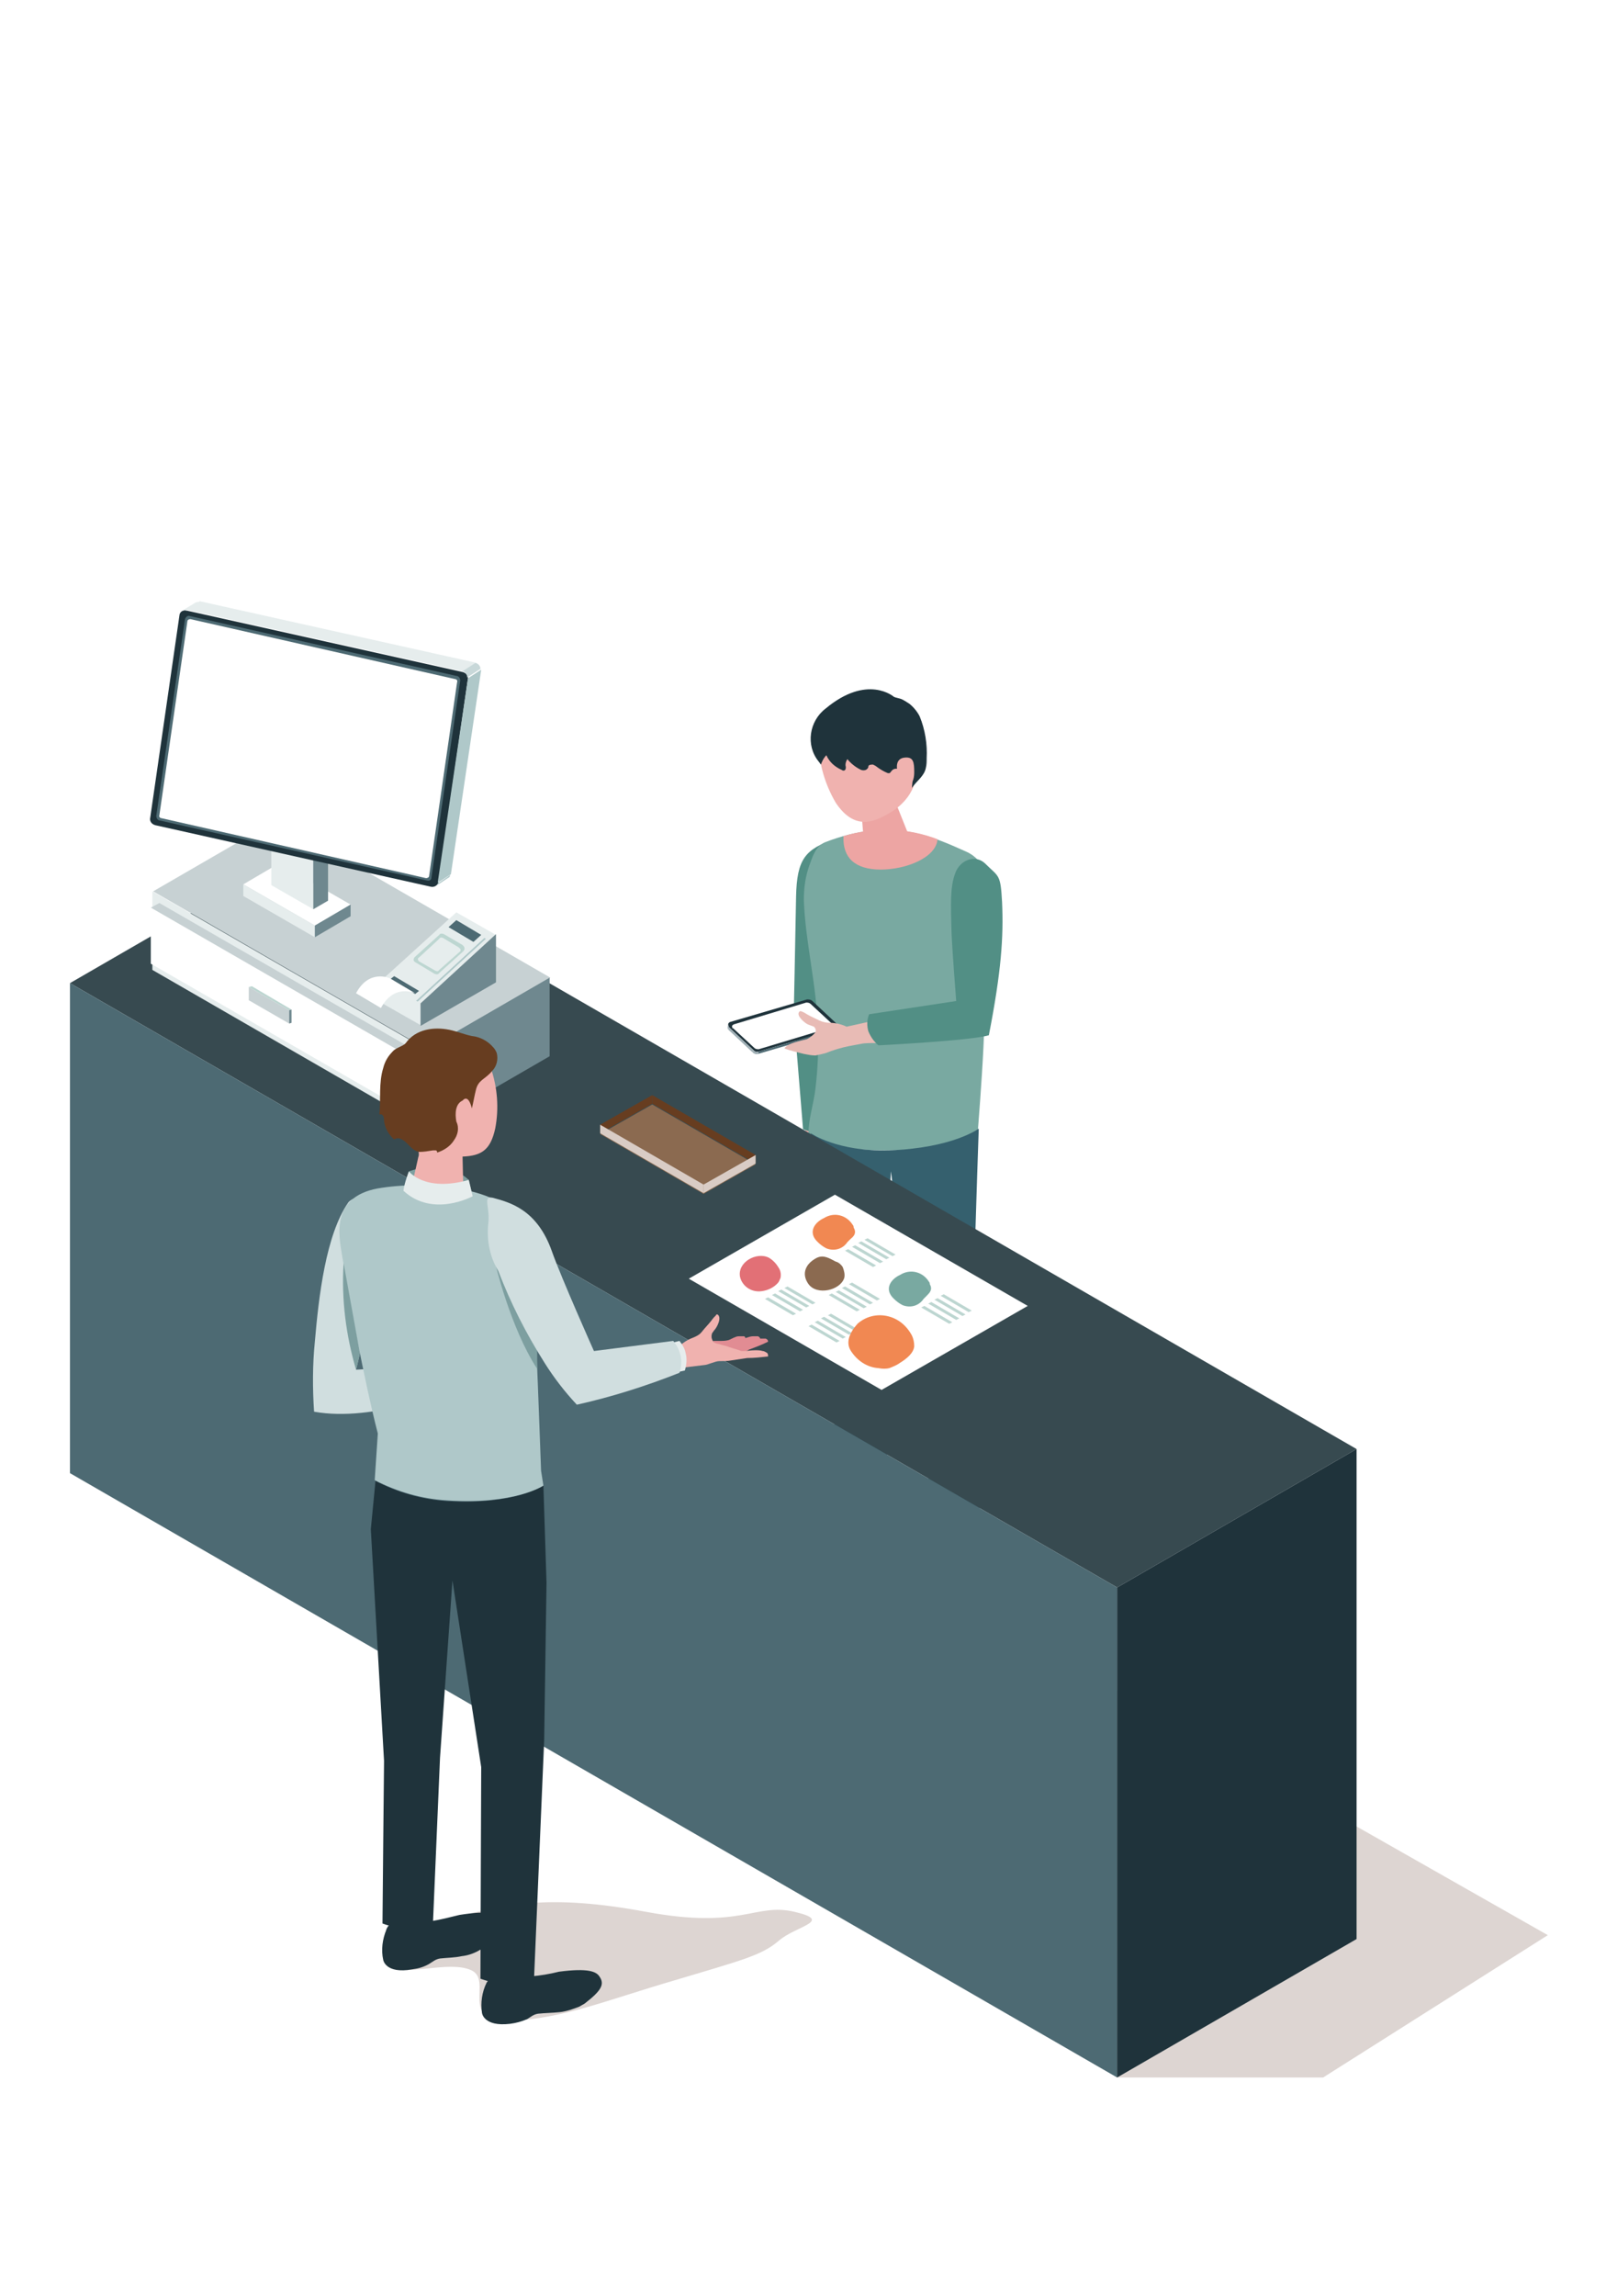 <svg id="i-index-service-for-restaurant" version="1.1" xmlns="http://www.w3.org/2000/svg" xmlns:xlink="http://www.w3.org/1999/xlink" x="0px" y="0px" viewBox="0 0 208 295.2" style="enable-background:new 0 0 208 295.2;" xml:space="preserve">
<style type="text/css">
	#i-index-service-for-restaurant .st0{fill:#673D20;}
	#i-index-service-for-restaurant .st1{fill:#F0B2AF;}
	#i-index-service-for-restaurant .st2{fill:#528F85;}
	#i-index-service-for-restaurant .st3{fill:#79A9A1;}
	#i-index-service-for-restaurant .st4{fill:#35606E;}
	#i-index-service-for-restaurant .st5{fill:#1F333B;}
	#i-index-service-for-restaurant .st6{fill:#9FAFB5;}
	#i-index-service-for-restaurant .st7{fill:#4D6A73;}
	#i-index-service-for-restaurant .st8{fill:#FFFFFF;}
	#i-index-service-for-restaurant .st9{fill:#E8BBB5;}
	#i-index-service-for-restaurant .st10{fill:#EDA5A3;}
	#i-index-service-for-restaurant .st11{fill:#DDD5D2;}
	#i-index-service-for-restaurant .st12{fill:#374A50;}
	#i-index-service-for-restaurant .st13{fill:#BDD6D1;}
	#i-index-service-for-restaurant .st14{fill:#E27076;}
	#i-index-service-for-restaurant .st15{fill:#F18852;}
	#i-index-service-for-restaurant .st16{fill:#8B6A50;}
	#i-index-service-for-restaurant .st17{fill:#D9CCC5;}
	#i-index-service-for-restaurant .st18{fill:#C7D1D3;}
	#i-index-service-for-restaurant .st19{fill:#E6EDED;}
	#i-index-service-for-restaurant .st20{fill:#6F888F;}
	#i-index-service-for-restaurant .st21{fill:#AFC8C9;}
	#i-index-service-for-restaurant .st22{fill:#C8D8D9;}
	#i-index-service-for-restaurant .st23{fill:#7D9FA0;}
	#i-index-service-for-restaurant .st24{fill:#E18C93;}
	#i-index-service-for-restaurant .st25{fill:#D0DEDF;}
</style>
<g class="paths">
<g>
	<path class="st0" d="M114,195.3l0.5,1.8l-0.5,3.5c-1,0.6-2.1,0.9-3.3,0.8c-2.2,1.7-5,2.6-7.8,2.3
		c-0.9-0.1-2.5-1.1-1.7-2c0.4-0.5,4.2-2.3,6.9-6.3c0.7-1,1.9-1.6,3.1-1.5c0.7,0.1,1.2,0.1,1.7,0.2
		C113.4,194.4,113.8,194.8,114,195.3"/>
	<path class="st1" d="M113.3,187.5c-0.2,2.9-0.2,7.1-0.2,7.1s-0.3,0.4-1.8,0.5c-1.5,0-1.8-0.4-1.8-0.4l-1.2-9.8
		C108.2,184.9,111.9,186.8,113.3,187.5"/>
	<path class="st1" d="M103.6,145.6c0,0-0.2,1.1-0.2,1.5c-0.2,1.4,0,2.9,0.4,4.2c0,0.1,0,0.1,0,0.2
		c0.3,0.8,0.6,1.5,0.9,2.2c0.1,0.2,0.1,0.5,0.4,0.6c0,0,0.2,0,0.2,0c0,0,0.2,0.4,0.5,0.4c0.2,0,0.4-0.1,0.4-0.5c0,0,0.1,0.3,0.4,0.3
		c0.2,0,0.3-0.1,0.4-0.3c0-0.1,0.1-0.9,0.1-0.9s0,0.3,0.2,0.3c1,0.2,0.4-2.3,0.2-2.7c-0.1-0.2-0.2-0.5-0.2-0.7c0-0.3,0-0.7,0.1-1
		c0.1-0.8,0.1-1.6-0.1-2.3c-0.2-0.7-0.7-1.2-0.8-1.9l-0.2-2.8l-2.9,0.3L103.6,145.6z"/>
	<path class="st2" d="M102.1,130.5c0,0,0.2-9.4,0.3-15.2c0.1-4.9,1.2-6.1,4.9-7.4c3.2,3.9,0.8,23.2,0.8,23.2
		l-0.5,15.5l-4.3-1.4L102.1,130.5z"/>
	<path class="st3" d="M125.8,145.2c0,0,0.5-6.3,0.7-10.5c0.4-8.2,0.2-20.7,0.2-20.7c0.4-1.9-0.6-3.7-2.4-4.5
		c-4.5-2-9.7-4.5-18.2-1.2c-1.2,0.5-1.6,1.9-2,3c-0.5,1.4-0.7,2.9-0.7,4.4c0.2,5.6,1.7,11.1,1.8,16.8c0.1,2.5,0,4.9-0.3,7.4
		c-0.2,1.9-0.9,3.9-0.9,5.8c2.8,2,6.8,2.2,10.1,2.2C122.5,147.9,125.8,145.2,125.8,145.2"/>
	<path class="st4" d="M124.9,176.3l0.8-25.3l0.2-5.9c0,0-3.3,2.5-11.5,2.8c-6.7,0.2-10.1-2.2-10.1-2.2l1.9,25.2
		l1.7,18.6c0.9,0.6,1.9,0.8,3,0.7c1.2,0,2.4-0.4,3.3-1.1l-0.8-15.8l1.2-22.7l3,23.4l2.4,21.2c0.9,0.7,1.9,1,3,1c1.1,0,2.2-0.3,3.1-1
		L124.9,176.3z"/>
	<path class="st1" d="M113,194.6c0,0.1,0,0.2,0.1,0.3c0.3,0.6-0.2,1.3-0.7,1.6c-0.9,0.6-2.1,0.6-3,0.1
		c-0.1-0.1-0.2-0.1-0.3-0.2c-0.7-0.7,0-1.3,0.4-1.8c0-0.1,0.1-0.1,0.1-0.1c0.1,0,0.1,0,0.2,0c0.9,0.1,1.8,0.1,2.6,0.2
		C112.8,194.6,113,194.5,113,194.6"/>
	<path class="st5" d="M113.1,195c-0.1-0.1-0.1-0.2-0.1-0.3c0,0,0-0.9,0-2.1c-0.6,0.2-1.3,0.3-2,0.3
		c-0.7,0-1.3-0.1-1.9-0.3l0.3,2.1c-0.4,0.5-1,1.2-0.4,1.8c0.1,0.1,0.2,0.2,0.3,0.2c0.9,0.5,2.1,0.5,3-0.1
		C112.9,196.3,113.4,195.6,113.1,195"/>
	<path class="st5" d="M97.6,135.2l9.9-2.9c0.2-0.1,0.3-0.3,0.2-0.5c0-0.1-0.1-0.1-0.1-0.2l-3.1-2.9
		c-0.2-0.2-0.5-0.2-0.7-0.2l-9.9,2.9c-0.2,0.1-0.3,0.3-0.2,0.5c0,0.1,0.1,0.1,0.1,0.2l3.1,2.9C97.1,135.2,97.3,135.3,97.6,135.2"/>
	<path class="st6" d="M96.9,135l-3.1-2.9l-0.1,0.3l3.1,2.9L96.9,135z"/>
	<path class="st7" d="M97.6,135.2l9.9-2.9l-0.1,0.3l-9.9,2.9L97.6,135.2z"/>
	<path class="st6" d="M93.7,132.4c-0.1-0.1-0.1-0.2-0.1-0.4l0.1-0.3c0,0.1,0,0.3,0.1,0.4L93.7,132.4z"/>
	<path class="st7" d="M107.4,132.6c0.1,0,0.2-0.1,0.3-0.3l0.1-0.3c0,0.1-0.1,0.2-0.3,0.3L107.4,132.6z"/>
	<path class="st6" d="M97.5,135.5l0.1-0.3c-0.3,0.1-0.5,0-0.7-0.2l-0.1,0.3C97,135.5,97.3,135.6,97.5,135.5"/>
	<path class="st8" d="M97.6,134.9l9.3-2.8c0.2-0.1,0.3-0.2,0.2-0.4c0-0.1,0-0.1-0.1-0.1l-2.7-2.5
		c-0.2-0.2-0.4-0.2-0.6-0.2l-9.3,2.8c-0.2,0.1-0.3,0.2-0.2,0.4c0,0.1,0,0.1,0.1,0.1l2.7,2.5C97.2,134.9,97.4,134.9,97.6,134.9"/>
	<path class="st9" d="M115,134c-0.9,0.2-3.3,0-4.2,0.2c-0.5,0.1-1.1,0.2-1.6,0.3c-1,0.2-2,0.5-3,0.9
		c-0.4,0.1-0.8,0.2-1.3,0.3c-0.5,0-1-0.1-1.5-0.2c-0.8-0.2-1.7-0.4-2.5-0.7c0.4-0.7,2.2-1,2.9-1.2c0.4-0.2,0.8-0.5,1.1-0.9
		c0.1-0.2,0-0.5-0.2-0.7c-0.3-0.1-0.5-0.2-0.8-0.3c-0.4-0.2-1.5-1.1-1.1-1.6c0,0,0.1-0.1,0.1-0.1c0,0,0.1,0,0.1,0
		c0.3,0.1,0.5,0.2,0.8,0.4c0.5,0.3,1,0.5,1.6,0.8l0,0c0.4,0.2,0.9,0.3,1.3,0.3c0.8,0,1.6,0.2,2.2,0.5l5-1.1L115,134z"/>
	<path class="st2" d="M126.7,111c1.8,1.8,2,1.3,2.2,5c0.2,4.5-0.1,8.9-1.7,17.1c-2.3,0.7-14.2,1.3-14.2,1.3
		c-0.6-0.5-1-1.1-1.3-1.8c-0.2-0.7-0.2-1.5,0.1-2.2l11.2-1.7c0,0-0.5-6.3-0.6-8.8c-0.1-3.7-0.2-5.9,0.5-7.7
		C123.5,110.6,125.4,109.8,126.7,111"/>
	<path class="st10" d="M113.3,111.8c3.2,0,7.1-1.5,7.3-3.9c-3.9-1.5-8.2-1.6-12.1-0.4c0,0,0,0.1,0,0.1
		C108.4,110.2,109.9,111.8,113.3,111.8"/>
	<path class="st10" d="M112.7,102.4c1.4-0.3,2.4,0.3,2.6,1l1.8,4.5c0.1,0.8-1.1,1.8-2.7,2.2s-3.1,0-3.2-0.8
		l-0.4-5.1C110.6,103.5,111.3,102.7,112.7,102.4"/>
	<path class="st1" d="M110.7,90.6c4.2-0.9,6.1,2,7,5.8c1.2,5-1.8,7.3-3.4,8.2c-1.9,1.1-4.4,2.2-6.8-1.4
		c-1.4-2.4-2.2-5.1-2.2-7.9C105.4,93.8,106.4,91.5,110.7,90.6"/>
	<path class="st5" d="M106.3,97.1c0.4,0.9,1.1,1.5,2,1.9c0.1,0.1,0.3,0.1,0.4,0c0.1-0.1,0.1-0.3,0.1-0.4
		c-0.1-0.3,0-0.7,0.2-1c0.4,0.5,1,1,1.6,1.3c0.3,0.2,0.8,0.2,1-0.1c0.1-0.1,0.1-0.2,0.1-0.3c0.1-0.2,0.4-0.2,0.6-0.2
		c0.2,0.1,0.4,0.2,0.5,0.3c0.4,0.3,0.9,0.6,1.4,0.8c0.1,0,0.1,0,0.2,0c0.1,0,0.2-0.2,0.3-0.3c0.4-0.5,1.2-0.2,1.6,0
		c0.4,0.2,0.7,0.5,0.9,0.9c0.3,0.4,0.1,0.9,0.1,1.3c0.6-0.9,1.6-1.5,1.8-2.6c0.1-0.4,0.1-0.8,0.1-1.2c0.1-1.8-0.2-3.7-0.9-5.4
		c-0.3-0.6-0.8-1.2-1.3-1.6c-0.3-0.2-0.6-0.4-1-0.6c-0.2-0.1-0.8-0.2-1-0.3c0,0-3.4-3-8.8,1.5c-2.1,1.6-2.6,4.7-0.9,6.8
		c0.1,0.1,0.2,0.3,0.3,0.4C105.7,98,105.9,97.5,106.3,97.1"/>
	<path class="st1" d="M115.4,98.9c0,0-0.3-1.4,1-1.5c1.1-0.1,1.2,0.6,1.2,1.9s-0.6,2-1.4,2.1
		S115.4,98.9,115.4,98.9"/>
</g>
<g>
	<path class="st11" d="M143.7,267.1h26.5l28.9-18.3L9,140.8
		L143.7,267.1z"/>
	<path class="st12" d="M9,126.4l134.7,77.7l30.8-17.8
		L39.8,108.6L9,126.4z"/>
	<path class="st7" d="M143.7,204.1L9,126.4v63l134.7,77.7
		L143.7,204.1z"/>
	<path class="st5" d="M143.7,204.1l30.8-17.8v63l-30.8,17.8
		V204.1z"/>
</g>
<g>
	<path class="st8" d="M88.6,164.4l24.8,14.3l18.8-10.8l-24.8-14.3L88.6,164.4z"/>
	<path class="st13" d="M104,170.5l3.6,2.1l0.4-0.2l-3.6-2.1L104,170.5z"/>
	<path class="st13" d="M104.8,170l3.6,2.1l0.4-0.2l-3.6-2.1L104.8,170z"/>
	<path class="st13" d="M105.6,169.5l3.6,2.1l0.4-0.2l-3.6-2.1L105.6,169.5z"/>
	<path class="st13" d="M106.5,169.1l3.6,2.1l0.4-0.2l-3.6-2.1L106.5,169.1z"/>
	<path class="st13" d="M108.7,160.8l3.6,2.1l0.4-0.2l-3.6-2.1L108.7,160.8z"/>
	<path class="st13" d="M109.6,160.3l3.6,2.1l0.4-0.2l-3.6-2.1L109.6,160.3z"/>
	<path class="st13" d="M110.4,159.8l3.6,2.1l0.4-0.2l-3.6-2.1L110.4,159.8z"/>
	<path class="st13" d="M111.2,159.4l3.6,2.1l0.4-0.2l-3.6-2.1L111.2,159.4z"/>
	<path class="st13" d="M106.6,166.5l3.6,2.1l0.4-0.2l-3.6-2.1L106.6,166.5z"/>
	<path class="st13" d="M107.5,166.1l3.6,2.1l0.4-0.2l-3.6-2.1L107.5,166.1z"/>
	<path class="st13" d="M108.3,165.6l3.6,2.1l0.4-0.2l-3.6-2.1L108.3,165.6z"/>
	<path class="st13" d="M109.2,165.1l3.6,2.1l0.4-0.2l-3.6-2.1L109.2,165.1z"/>
	<path class="st13" d="M98.4,167l3.6,2.1l0.4-0.2l-3.6-2.1L98.4,167z"/>
	<path class="st13" d="M99.3,166.5l3.6,2.1l0.4-0.2l-3.6-2.1L99.3,166.5z"/>
	<path class="st13" d="M100.1,166l3.6,2.1l0.4-0.2l-3.6-2.1L100.1,166z"/>
	<path class="st13" d="M100.9,165.6l3.6,2.1l0.4-0.2l-3.6-2.1L100.9,165.6z"/>
	<path class="st14" d="M95.2,164.2c-0.4-1.9,2.1-3.3,3.7-2.5c0.5,0.3,0.9,0.7,1.2,1.2c0.3,0.4,0.4,0.9,0.3,1.4
		c-0.1,0.2-0.2,0.5-0.3,0.6c-0.5,0.6-1.3,1-2.1,1.1C96.7,166.2,95.5,165.4,95.2,164.2"/>
	<path class="st15" d="M109.4,173.6c-0.7-1.2,0.1-2.5,0.9-3.4c1-0.9,2.4-1.3,3.8-1c1.4,0.3,2.5,1.2,3.2,2.5
		c0.2,0.4,0.3,0.9,0.3,1.4c-0.1,0.9-1,1.6-1.8,2.1c-0.4,0.3-0.9,0.5-1.4,0.7c-0.4,0.1-0.9,0.1-1.4,0
		C111.5,175.8,110.2,174.9,109.4,173.6"/>
	<path class="st16" d="M108.6,164.3c-0.5,1.6-3.5,2.3-4.6,0.8c-1-1.4-0.3-2.7,1.1-3.4c0.9-0.4,1.6,0.1,2.4,0.5
		c0.4,0.1,0.7,0.4,0.9,0.7C108.6,163.4,108.7,163.9,108.6,164.3"/>
	<path class="st15" d="M109.4,159.3c-0.1,0.1-0.3,0.3-0.4,0.4c-0.6,0.9-1.7,1.2-2.7,0.8c-0.4-0.2-0.8-0.5-1.1-0.8
		c-1.3-1.2-0.5-2.5,0.8-3.1c1.3-0.8,2.9-0.4,3.7,0.9c0.1,0.1,0.1,0.2,0.1,0.3C110.2,158.5,109.9,158.9,109.4,159.3"/>
	<path class="st13" d="M118.5,168.1l3.6,2.1l0.4-0.2l-3.6-2.1L118.5,168.1z"/>
	<path class="st13" d="M119.4,167.6l3.6,2.1l0.4-0.2l-3.6-2.1L119.4,167.6z"/>
	<path class="st13" d="M120.2,167.1l3.6,2.1l0.4-0.2l-3.6-2.1L120.2,167.1z"/>
	<path class="st13" d="M121,166.6l3.6,2.1l0.4-0.2l-3.6-2.1L121,166.6z"/>
	<path class="st3" d="M119.2,166.6c-0.1,0.1-0.3,0.3-0.4,0.4c-0.6,0.9-1.7,1.2-2.7,0.8c-0.4-0.2-0.8-0.5-1.1-0.8
		c-1.3-1.2-0.5-2.5,0.8-3.1c1.3-0.8,2.9-0.4,3.7,0.9c0.1,0.1,0.1,0.2,0.1,0.3C120,165.8,119.6,166.2,119.2,166.6"/>
</g>
<g>
	<path class="st16" d="M77.2,145.8l13.3,7.7l6.7-3.8
		l-13.3-7.7L77.2,145.8z"/>
	<path class="st0" d="M77.2,144.6l6.7-3.8v1.1l-6.7,3.8
		V144.6z"/>
	<path class="st17" d="M90.5,152.3l-13.3-7.7v1.1l13.3,7.7
		V152.3z"/>
	<path class="st0" d="M97.2,148.5l-13.3-7.7v1.1l13.3,7.7
		V148.5z"/>
	<path class="st17" d="M90.5,152.3l6.7-3.8v1.1l-6.7,3.8
		V152.3z"/>
</g>
<g>
	<path class="st18" d="M19.7,114.6l35.2,20.3l15.9-9.2l-35.2-20.3L19.7,114.6z"/>
	<path class="st19" d="M54.8,134.9l-35.2-20.3v10.1L54.8,145V134.9z"/>
	<path class="st20" d="M54.8,134.9l15.9-9.2v10.1L54.8,145V134.9z"/>
	<path class="st18" d="M19.4,116.7L52.9,136l1.1-0.6l-33.5-19.3L19.4,116.7z"/>
	<path class="st8" d="M52.9,136l-33.5-19.3v7.2l33.5,19.3V136z"/>
	<path class="st3" d="M52.8,136l1.1-0.6v7.2l-1.1,0.6V136z"/>
	<path class="st13" d="M32,126.9l5.2,3l0.3-0.1l-5.1-3L32,126.9z"/>
	<path class="st18" d="M37.2,129.9l-5.2-3v1.7l5.2,3V129.9z"/>
	<path class="st20" d="M37.2,129.9l0.3-0.1v1.7l-0.3,0.1V129.9z"/>
	<path class="st8" d="M31.3,113.7l9.2,5.3l4.6-2.7l-9.2-5.3L31.3,113.7z"/>
	<path class="st19" d="M40.5,119l-9.2-5.3v1.5l9.2,5.3V119z"/>
	<path class="st20" d="M40.5,119l4.6-2.7v1.5l-4.6,2.7V119z"/>
	<path class="st13" d="M34.8,101.2l5.4,3.1l1.9-1.1l-5.4-3.1L34.8,101.2z"/>
	<path class="st19" d="M40.3,104.3l-5.4-3.1v12.6l5.4,3.1V104.3z"/>
	<path class="st20" d="M40.3,104.3l1.9-1.1v12.6l-1.9,1.1V104.3z"/>
	<path class="st5" d="M55.4,114L20,106.1c-0.4-0.1-0.7-0.4-0.7-0.8l3.8-26.3c0.1-0.4,0.5-0.6,0.9-0.5c0,0,0,0,0,0
		l35.5,7.9c0.4,0.1,0.7,0.4,0.7,0.8l-3.8,26.3C56.2,113.9,55.8,114.1,55.4,114C55.4,114,55.4,114,55.4,114"/>
	<path class="st7" d="M54.9,113.2l-34.3-7.7c-0.3,0-0.5-0.3-0.5-0.6l3.7-25.3c0.1-0.3,0.4-0.5,0.6-0.4c0,0,0,0,0,0
		l34.3,7.7c0.3,0,0.5,0.3,0.5,0.6l-3.7,25.3C55.5,113.1,55.3,113.3,54.9,113.2C55,113.2,55,113.2,54.9,113.2"/>
	<path class="st8" d="M54.8,112.9l-34-7.7c-0.2,0-0.4-0.2-0.3-0.4l3.6-24.9c0-0.2,0.2-0.3,0.4-0.3c0,0,0,0,0,0
		l34,7.7c0.2,0,0.4,0.2,0.3,0.4l-3.6,24.9C55.2,112.8,55,112.9,54.8,112.9C54.8,112.9,54.8,112.9,54.8,112.9"/>
	<path class="st21" d="M60.2,87.2l1.7-1.1L58,112.4l-1.7,1.1L60.2,87.2z"/>
	<path class="st22" d="M61.1,85.2c0.4,0.1,0.7,0.4,0.7,0.8l-1.7,1.1c0-0.4-0.3-0.8-0.7-0.8L61.1,85.2z"/>
	<path class="st19" d="M25.7,77.3l35.5,7.9l-1.7,1.1L24,78.4L25.7,77.3z"/>
	<path class="st19" d="M23.3,78.6c0.2-0.1,0.4-0.2,0.7-0.1l1.7-1.1c-0.2,0-0.5,0-0.6,0.1L23.3,78.6z"/>
	<path class="st21" d="M56.3,113.6c0,0.1-0.1,0.3-0.3,0.4l0.1-0.1l1.5-1c0.2-0.1,0.3-0.2,0.3-0.4L56.3,113.6z"/>
	<path class="st19" d="M49,126.1l5.1,3l9.7-8.9l-5.1-2.9L49,126.1z"/>
	<path class="st13" d="M53.4,123.7l2.5,1.5c0.2,0.1,0.5,0.1,0.6-0.1l3.1-2.8c0.2-0.2,0.2-0.5,0-0.7
		c0,0-0.1-0.1-0.1-0.1l-2.4-1.4c-0.2-0.1-0.5-0.1-0.6,0.1l-3.2,2.9C53.2,123.3,53.1,123.5,53.4,123.7
		C53.3,123.7,53.3,123.7,53.4,123.7"/>
	<path class="st7" d="M61.9,120.2l-3.2-1.9l-1,0.9l3.2,1.9L61.9,120.2z"/>
	<path class="st7" d="M50.2,125.9l3.2,1.9l0.5-0.4l-3.2-1.9L50.2,125.9z"/>
	<path class="st21" d="M53.5,128.7l0.2,0.1l8.8-8.1l-0.2-0.1L53.5,128.7z"/>
	<path class="st19" d="M54.1,129l-5.1-3v2.9l5.1,2.9L54.1,129z"/>
	<path class="st20" d="M54.1,129l9.7-8.9v6.2l-9.7,5.6V129z"/>
	<path class="st19" d="M53.9,123.6l2.1,1.2c0.2,0.1,0.4,0.1,0.5-0.1l2.6-2.3c0.2-0.1,0.2-0.4,0-0.5
		c0,0-0.1-0.1-0.1-0.1l-2-1.2c-0.2-0.1-0.4-0.1-0.5,0.1l-2.6,2.4C53.7,123.2,53.7,123.4,53.9,123.6
		C53.9,123.5,53.9,123.5,53.9,123.6"/>
	<path class="st8" d="M45.8,127.7c1.7-3.2,4.4-1.9,4.4-1.9l3.2,1.9c0,0-2.7-1.3-4.4,1.9L45.8,127.7z"/>
</g>
<g>
	<path class="st11" d="M50.2,252.8c1.8,1.4,7.5-0.8,10.4,0.5
		s-1.7,6.7,5,6.5s12.6-2.7,21.2-5.2c8.7-2.6,11.2-3.2,13.4-5.1s7.1-2.5,2-3.7s-6.7,2.3-19.1,0S64.8,244.7,57,247
		S48.4,251.4,50.2,252.8z"/>
	<path class="st23" d="M52.6,150.6c0,0,4.6-1.8,7.7,1.1
		l0.5,2.1c-2.8,1.5-6.3,1.4-9-0.2C51.9,152.7,52.6,150.6,52.6,150.6"/>
	<path class="st24" d="M92.9,172.9c0.6,0,0.7,0,1.3,0
		c0.5,0.1,1,0,1.5-0.1c0.5-0.1,0.9-0.4,1.3-0.5c0.3-0.1,0.6-0.2,0.9-0.2c0.2,0,0.4,0,0.6,0c0.2,0.1,0.3,0.2,0.3,0.4
		c-0.8,0.4-1.6,0.7-2.4,1c-0.7,0.4-1.4,0.7-2.2,1L92.9,172.9z"/>
	<path class="st24" d="M91.9,172.6c0.6,0,0.7,0,1.3,0
		c0.5,0.1,1,0,1.5-0.1c0.5-0.1,0.9-0.4,1.3-0.5c0.3-0.1,0.6-0.2,0.9-0.2c0.2,0,0.4,0,0.6,0c0.2,0.1,0.3,0.2,0.3,0.4
		c-0.8,0.4-1.6,0.7-2.4,1c-0.7,0.4-1.4,0.7-2.2,1L91.9,172.6z"/>
	<path class="st24" d="M91.7,172.4c0.5,0,0.5,0,0.9,0
		c0.4,0,0.7,0,1.1-0.1c0.3-0.1,0.6-0.3,0.9-0.4c0.2-0.1,0.4-0.1,0.7-0.1c0.1,0,0.3,0,0.4,0c0.1,0,0.2,0.2,0.2,0.3
		c-0.6,0.3-1.2,0.5-1.8,0.7c-0.5,0.3-1,0.5-1.6,0.7L91.7,172.4z"/>
	<path class="st1" d="M87.3,175.9l3.3-0.4
		c0.4,0,1.4-0.5,1.9-0.5c0.5,0,1.1,0,1.6-0.1c0.7-0.1,1.3-0.2,2-0.3c0.9,0,1.8-0.1,2.7-0.2c0-0.2,0-0.4-0.2-0.5
		c-0.2-0.1-0.3-0.2-0.5-0.2c-0.3-0.1-0.6-0.1-1-0.1c-0.5,0-1,0.1-1.5,0.1c-0.2,0-0.3,0-0.5-0.1c-1.7-0.5-1.4-0.5-2.3-0.7
		c-0.5-0.2-1-0.1-1.2-0.7c-0.1-0.2-0.1-0.5,0-0.8c0.1-0.1,0.2-0.3,0.3-0.4c0.3-0.3,1-1.6,0.4-2c0,0-0.1,0-0.1,0c0,0-0.1,0-0.1,0.1
		c-0.2,0.2-0.4,0.4-0.6,0.7c-0.4,0.5-0.8,0.9-1.2,1.4l0,0c-0.3,0.4-0.7,0.6-1.2,0.8c-0.8,0.3-1.5,0.8-2,1.4L87.3,175.9z"/>
	<path class="st19" d="M87.2,176.4l0.9-0.2
		c0.2-0.7,0.3-1.5,0.1-2.2c-0.1-0.6-0.4-1.1-0.8-1.6l-0.8,0.2L87.2,176.4z"/>
	<path class="st25" d="M58.3,175.4l-12.5,0.7l4.5-18.9
		c0.6-1.8-0.7-3.1-2.6-3.3c-1.5-0.2-2.5,0.2-2.9,0.7c-2.9,4.2-3.8,12.1-4.3,17.9c-0.3,3-0.3,6-0.1,9c7.8,1.4,17.4-2.8,17.4-2.8
		L58.3,175.4z"/>
	<path class="st5" d="M49.7,248.1c-0.5,1.2-0.7,2.6-0.4,3.9
		c0,0,0.3,1.8,3.7,1.2c0.8-0.1,1.5-0.3,2.2-0.7c0.5-0.3,0.8-0.6,1.4-0.7c0.9-0.1,1.9-0.1,2.8-0.3c0.9-0.1,1.7-0.4,2.5-0.9
		c0.2-0.1,0.4-0.3,0.6-0.4c2.2-1.8,2.5-2.6,1.8-3.6c-0.4-0.6-1.4-1-5.2-0.4c-1.2,0.3-2.4,0.6-3.6,0.8c-0.5,0-1-0.1-1.4-0.2
		c-0.7-0.3-1.4-0.3-2.2-0.2C51,246.7,50.2,247.2,49.7,248.1"/>
	<path class="st5" d="M49.7,248.5c-0.2-0.8,0.9-1.7,2.3-1.9
		s2.7,0.1,2.9,0.9s-0.9,1.7-2.3,1.9S49.8,249.3,49.7,248.5"/>
	<path class="st5" d="M62.6,254.9c-0.6,1.2-0.8,2.6-0.6,3.9
		c0,0,0.2,1.8,3.6,1.4c0.8-0.1,1.5-0.3,2.2-0.6c0.5-0.3,0.8-0.6,1.4-0.7c0.9-0.1,1.9-0.1,2.8-0.2c0.9-0.1,1.7-0.4,2.5-0.7
		c0.2-0.1,0.5-0.3,0.7-0.4c2.2-1.7,2.6-2.5,1.9-3.5c-0.4-0.6-1.4-1.1-5.2-0.6c-1.2,0.3-2.4,0.5-3.6,0.6c-0.5,0-1-0.1-1.4-0.3
		c-0.7-0.3-1.4-0.4-2.1-0.2C64,253.6,63.1,254.1,62.6,254.9"/>
	<path class="st5" d="M62.6,255.4c-0.1-0.8,0.9-1.6,2.4-1.8
		s2.7,0.3,2.8,1.1s-0.9,1.6-2.4,1.8S62.7,256.2,62.6,255.4"/>
	<path class="st5" d="M69.9,191l0.4,12.5L70,223.7l-1.3,30.6
		c0,0-2.1,1.8-6.9,0.1c0-3,0.1-27.2,0.1-27.2l-3.7-24L56.6,226l-0.9,21.1c-2.1,1-4.4,1-6.5,0.2c0-1,0.2-20.9,0.2-20.9l-1.7-29.8
		l0.6-6.2c2.9,1.5,6,2.4,9.3,2.6C66.2,193.5,69.9,191,69.9,191"/>
	<path class="st21" d="M48.2,190.3c2.9,1.5,6,2.4,9.3,2.6
		c8.7,0.6,12.4-1.9,12.4-1.9l-0.3-1.9c0,0-0.4-11.1-0.6-15.6c-0.2-3.5-0.5-13.4-2.1-16.4c-2.3-4.4-11.6-5.3-17.7-4.4
		c-6.8,0.9-5.6,6.2-5.2,8.7c2.6,15.5,4.6,22.9,4.6,22.9L48.2,190.3z"/>
	<path class="st1" d="M63.1,137.2c-0.6-1.4-2.4-3.3-6.9-2.9
		s-5.5,3.7-5.3,7.7c0.1,2.1,1,4,2.5,5.4c0.4,0.3,0.6,0.9,0.4,1.4c-0.3,1.4-0.9,3.9-0.9,3.9c0,0.8,1.5,1.6,3.4,1.7s3.3-0.4,3.3-1.2
		l-0.1-4.5c2.5-0.1,3.6-0.9,4.2-3.6C64.2,142.5,64,139.8,63.1,137.2"/>
	<path class="st19" d="M52.6,150.6c0,0,2,2.7,7.7,1.1
		l0.5,2.1c0,0-5.1,2.8-8.9-0.7C52,152.1,52.6,150.6,52.6,150.6"/>
	<path class="st23" d="M69.1,172.8l-5.4-10.4
		c0,0,1.9,8.2,5.4,13.6C69.1,175.3,69.1,172.8,69.1,172.8"/>
	<path class="st25" d="M87.4,176.5
		c-4.3,1.7-8.7,3.1-13.2,4.1c-1.5-1.6-2.9-3.4-4.1-5.3c-2.4-3.8-4.4-7.7-6-11.9c-1.1-1.8-1.5-3.9-1.3-6c0.3-2.2-0.8-3.7,0.6-3.4
		c2.2,0.6,5.7,1.5,7.6,6.9c1.2,3.4,5.4,12.8,5.4,12.8l10.2-1.3C87.6,173.6,87.9,175.1,87.4,176.5"/>
	<path class="st23" d="M46.3,174l-2.1-11.6
		c-0.3,4.6,0.3,9.3,1.6,13.7C46,175.4,46.3,174,46.3,174"/>
	<path class="st0" d="M60.7,142.5c0.2-0.8,0.3-1.5,0.5-2.3
		c0.3-1.4,1.2-1.4,2.1-2.5c0.6-0.6,0.8-1.5,0.6-2.3c-0.1-0.3-0.3-0.6-0.5-0.8c-0.7-0.8-1.7-1.3-2.7-1.4c-1-0.2-1.9-0.6-2.9-0.8
		c-2-0.4-4.3-0.1-5.6,1.7c-0.3,0.4-1.3,0.6-1.7,1.1c-0.6,0.6-1,1.3-1.2,2.1c-0.6,1.9-0.3,4-0.5,6c0.2-0.1,0.4,0,0.5,0.2
		c0.1,0.2,0.1,0.4,0.1,0.6c0.1,0.9,0.6,1.8,1.3,2.4c0.3-0.2,0.7-0.2,1,0c0.8,0.4,1.2,1.4,2.2,1.6c0.6,0,1.2-0.1,1.8-0.2
		c0.1,0,0.2,0,0.4,0c0.1,0.1,0.2,0.2,0.1,0.3c0.9-0.3,1.7-0.8,2.2-1.6c0.5-0.7,0.7-1.6,0.3-2.4c-0.2-1.1-0.1-2.3,0.8-2.7
		C60.1,140.8,60.5,141.7,60.7,142.5"/>
</g>
</g>
</svg>